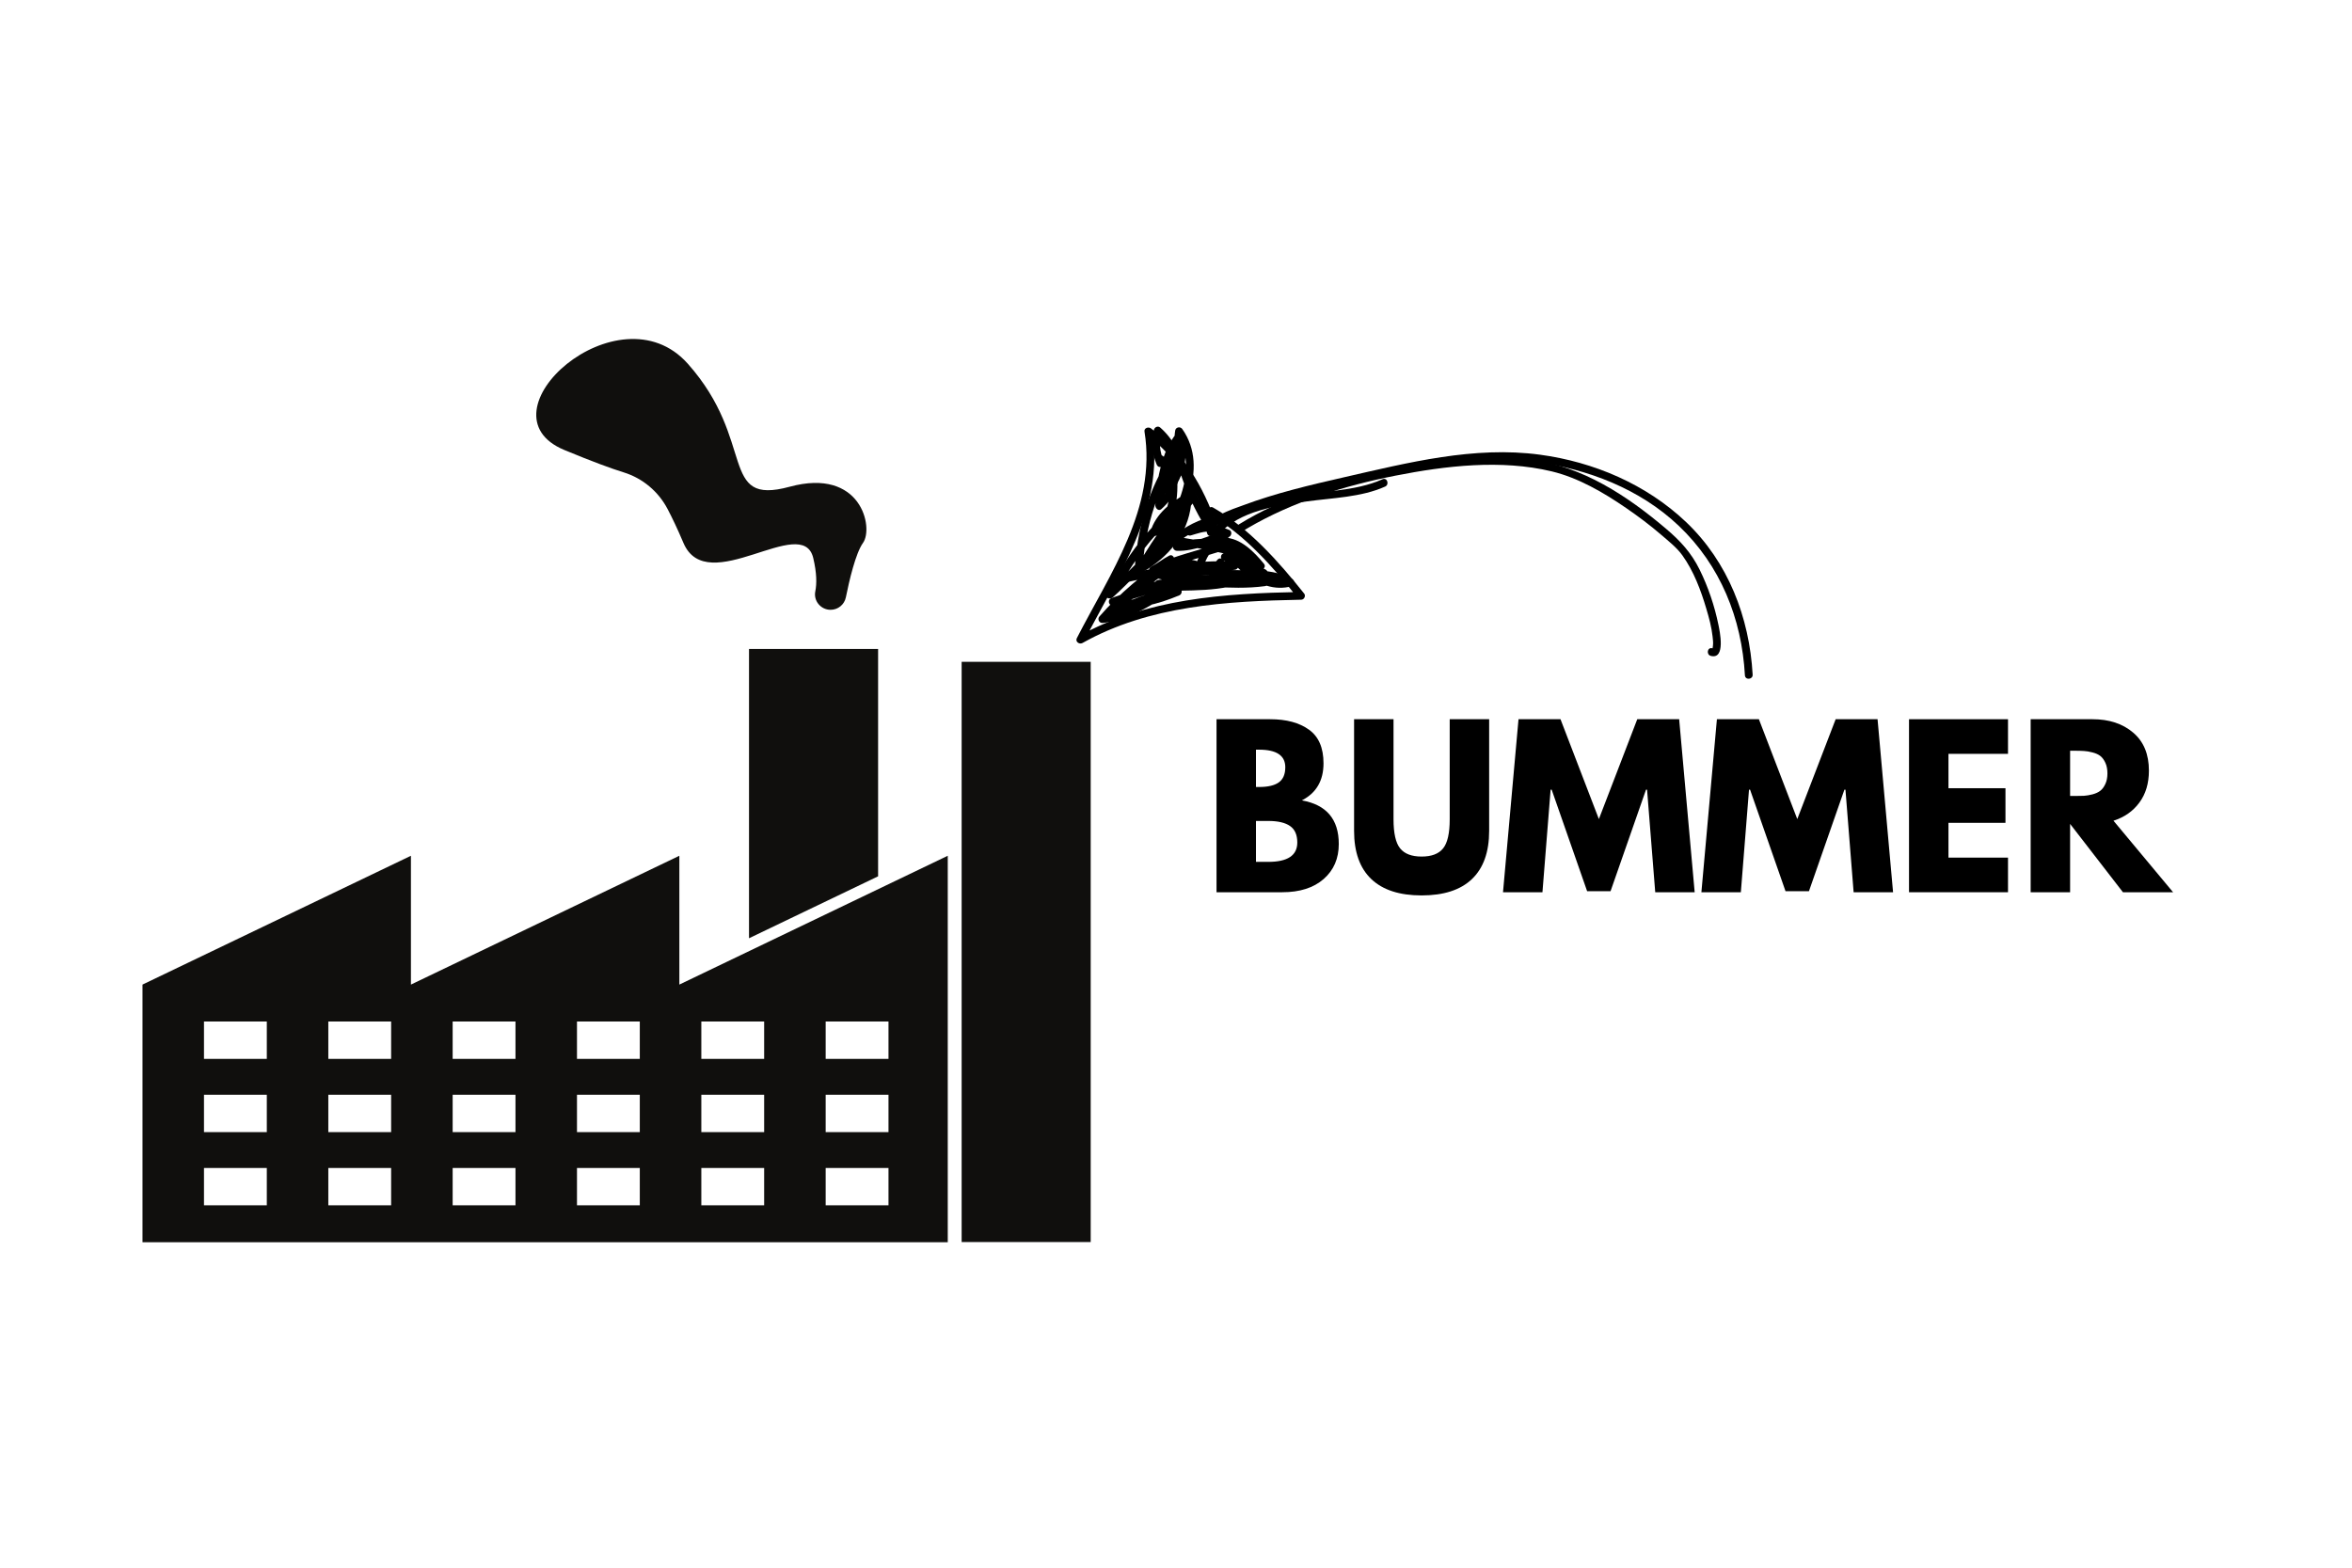 <svg xmlns="http://www.w3.org/2000/svg" xmlns:xlink="http://www.w3.org/1999/xlink" width="600" zoomAndPan="magnify" viewBox="0 0 450 300" height="400" preserveAspectRatio="xMidYMid meet" version="1.0"><defs><g/><clipPath id="99264960b5"><path d="M 183 126 L 208.68 126 L 208.68 237.688 L 183 237.688 Z M 183 126 " clip-rule="nonzero"/></clipPath><clipPath id="9b1e7ad12d"><path d="M 27.18 163 L 182 163 L 182 237.688 L 27.18 237.688 Z M 27.18 163 " clip-rule="nonzero"/></clipPath><clipPath id="50689a8c06"><path d="M 230 86 L 336 86 L 336 130 L 230 130 Z M 230 86 " clip-rule="nonzero"/></clipPath><clipPath id="c2ef765e89"><path d="M 193.125 112.184 L 253.816 40.727 L 345.277 118.414 L 284.586 189.867 Z M 193.125 112.184 " clip-rule="nonzero"/></clipPath><clipPath id="b0db63cbde"><path d="M 253.816 40.727 L 193.125 112.184 L 284.586 189.867 L 345.277 118.414 Z M 253.816 40.727 " clip-rule="nonzero"/></clipPath><clipPath id="578424eb63"><path d="M 253.816 40.727 L 193.125 112.184 L 284.586 189.867 L 345.277 118.414 Z M 253.816 40.727 " clip-rule="nonzero"/></clipPath><clipPath id="1fe9ce8bcd"><path d="M 205 81 L 250 81 L 250 124 L 205 124 Z M 205 81 " clip-rule="nonzero"/></clipPath><clipPath id="67b8f5af94"><path d="M 193.125 112.184 L 253.816 40.727 L 345.277 118.414 L 284.586 189.867 Z M 193.125 112.184 " clip-rule="nonzero"/></clipPath><clipPath id="a24f2a3899"><path d="M 253.816 40.727 L 193.125 112.184 L 284.586 189.867 L 345.277 118.414 Z M 253.816 40.727 " clip-rule="nonzero"/></clipPath><clipPath id="47330af901"><path d="M 253.816 40.727 L 193.125 112.184 L 284.586 189.867 L 345.277 118.414 Z M 253.816 40.727 " clip-rule="nonzero"/></clipPath><clipPath id="4afecf2d1d"><path d="M 210 98 L 243 98 L 243 120 L 210 120 Z M 210 98 " clip-rule="nonzero"/></clipPath><clipPath id="40368c05ef"><path d="M 193.125 112.184 L 253.816 40.727 L 345.277 118.414 L 284.586 189.867 Z M 193.125 112.184 " clip-rule="nonzero"/></clipPath><clipPath id="a27adaa98d"><path d="M 253.816 40.727 L 193.125 112.184 L 284.586 189.867 L 345.277 118.414 Z M 253.816 40.727 " clip-rule="nonzero"/></clipPath><clipPath id="e3e6bad238"><path d="M 253.816 40.727 L 193.125 112.184 L 284.586 189.867 L 345.277 118.414 Z M 253.816 40.727 " clip-rule="nonzero"/></clipPath><clipPath id="1bc11f1ee1"><path d="M 211 81 L 248 81 L 248 115 L 211 115 Z M 211 81 " clip-rule="nonzero"/></clipPath><clipPath id="0c1508ae6e"><path d="M 193.125 112.184 L 253.816 40.727 L 345.277 118.414 L 284.586 189.867 Z M 193.125 112.184 " clip-rule="nonzero"/></clipPath><clipPath id="a9cac12e43"><path d="M 253.816 40.727 L 193.125 112.184 L 284.586 189.867 L 345.277 118.414 Z M 253.816 40.727 " clip-rule="nonzero"/></clipPath><clipPath id="575670154e"><path d="M 253.816 40.727 L 193.125 112.184 L 284.586 189.867 L 345.277 118.414 Z M 253.816 40.727 " clip-rule="nonzero"/></clipPath><clipPath id="0a53f1ac7c"><path d="M 220 81 L 227 81 L 227 92 L 220 92 Z M 220 81 " clip-rule="nonzero"/></clipPath><clipPath id="5b68b290fc"><path d="M 193.125 112.184 L 253.816 40.727 L 345.277 118.414 L 284.586 189.867 Z M 193.125 112.184 " clip-rule="nonzero"/></clipPath><clipPath id="c8dc589f8f"><path d="M 253.816 40.727 L 193.125 112.184 L 284.586 189.867 L 345.277 118.414 Z M 253.816 40.727 " clip-rule="nonzero"/></clipPath><clipPath id="48c08ae394"><path d="M 253.816 40.727 L 193.125 112.184 L 284.586 189.867 L 345.277 118.414 Z M 253.816 40.727 " clip-rule="nonzero"/></clipPath><clipPath id="b32ee8bd81"><path d="M 231 91 L 266 91 L 266 103 L 231 103 Z M 231 91 " clip-rule="nonzero"/></clipPath><clipPath id="30af1a06f8"><path d="M 193.125 112.184 L 253.816 40.727 L 345.277 118.414 L 284.586 189.867 Z M 193.125 112.184 " clip-rule="nonzero"/></clipPath><clipPath id="27f8b6e323"><path d="M 253.816 40.727 L 193.125 112.184 L 284.586 189.867 L 345.277 118.414 Z M 253.816 40.727 " clip-rule="nonzero"/></clipPath><clipPath id="f58eb53cc7"><path d="M 253.816 40.727 L 193.125 112.184 L 284.586 189.867 L 345.277 118.414 Z M 253.816 40.727 " clip-rule="nonzero"/></clipPath><clipPath id="b58d9a3b5b"><path d="M 236 87 L 330 87 L 330 126 L 236 126 Z M 236 87 " clip-rule="nonzero"/></clipPath><clipPath id="21adab0c03"><path d="M 193.125 112.184 L 253.816 40.727 L 345.277 118.414 L 284.586 189.867 Z M 193.125 112.184 " clip-rule="nonzero"/></clipPath><clipPath id="c2795493ab"><path d="M 253.816 40.727 L 193.125 112.184 L 284.586 189.867 L 345.277 118.414 Z M 253.816 40.727 " clip-rule="nonzero"/></clipPath><clipPath id="453dd28540"><path d="M 253.816 40.727 L 193.125 112.184 L 284.586 189.867 L 345.277 118.414 Z M 253.816 40.727 " clip-rule="nonzero"/></clipPath></defs><rect x="-45" width="540" fill="#ffffff" y="-30" height="360" fill-opacity="1"/><rect x="-45" width="540" fill="#ffffff" y="-30" height="360" fill-opacity="1"/><g clip-path="url(#99264960b5)"><path fill="#100f0d" d="M 183.988 237.723 L 183.988 126.648 L 208.688 126.648 L 208.688 237.723 L 183.988 237.723 " fill-opacity="1" fill-rule="nonzero"/></g><path fill="#100f0d" d="M 143.305 179.551 L 143.305 124.184 L 168.004 124.184 L 168.004 167.695 L 143.305 179.551 " fill-opacity="1" fill-rule="nonzero"/><g clip-path="url(#9b1e7ad12d)"><path fill="#100f0d" d="M 169.992 202.633 L 157.973 202.633 L 157.973 195.484 L 169.992 195.484 Z M 169.992 216.645 L 157.973 216.645 L 157.973 209.492 L 169.992 209.492 Z M 169.992 230.656 L 157.973 230.656 L 157.973 223.508 L 169.992 223.508 Z M 146.203 202.633 L 134.184 202.633 L 134.184 195.484 L 146.203 195.484 Z M 146.203 216.645 L 134.184 216.645 L 134.184 209.492 L 146.203 209.492 Z M 146.203 230.656 L 134.184 230.656 L 134.184 223.508 L 146.203 223.508 Z M 122.41 202.633 L 110.391 202.633 L 110.391 195.484 L 122.41 195.484 Z M 122.41 216.645 L 110.391 216.645 L 110.391 209.492 L 122.41 209.492 Z M 122.41 230.656 L 110.391 230.656 L 110.391 223.508 L 122.41 223.508 Z M 98.625 202.633 L 86.605 202.633 L 86.605 195.484 L 98.625 195.484 Z M 98.625 216.645 L 86.605 216.645 L 86.605 209.492 L 98.625 209.492 Z M 98.625 230.656 L 86.605 230.656 L 86.605 223.508 L 98.625 223.508 Z M 74.836 202.633 L 62.816 202.633 L 62.816 195.484 L 74.836 195.484 Z M 74.836 216.645 L 62.816 216.645 L 62.816 209.492 L 74.836 209.492 Z M 74.836 230.656 L 62.816 230.656 L 62.816 223.508 L 74.836 223.508 Z M 51.047 202.633 L 39.027 202.633 L 39.027 195.484 L 51.047 195.484 Z M 51.047 216.645 L 39.027 216.645 L 39.027 209.492 L 51.047 209.492 Z M 51.047 230.656 L 39.027 230.656 L 39.027 223.508 L 51.047 223.508 Z M 129.977 188.414 L 129.977 163.762 L 78.621 188.414 L 78.621 163.762 L 27.262 188.414 L 27.262 237.723 L 181.332 237.723 L 181.332 163.762 L 129.977 188.414 " fill-opacity="1" fill-rule="nonzero"/></g><path fill="#100f0d" d="M 158.914 116.695 C 160.336 116.695 161.555 115.699 161.836 114.309 C 162.465 111.184 163.691 105.875 165.117 103.887 C 167.184 100.996 164.781 89.426 151.082 93.145 C 137.379 96.863 144.832 84.469 131.586 69.594 C 118.344 54.719 91.02 79.098 107.992 86.121 C 113.508 88.406 117.059 89.695 119.336 90.398 C 122.953 91.52 125.965 94.051 127.723 97.402 C 128.625 99.121 129.641 101.25 130.758 103.887 C 135.312 114.629 153.523 98.105 155.594 106.777 C 156.277 109.648 156.285 111.699 155.988 113.164 C 155.617 114.992 157.043 116.695 158.914 116.695 " fill-opacity="1" fill-rule="nonzero"/><g clip-path="url(#50689a8c06)"><g clip-path="url(#c2ef765e89)"><g clip-path="url(#b0db63cbde)"><g clip-path="url(#578424eb63)"><path fill="#000000" d="M 333.848 129.23 C 333.242 118.344 329.152 108.172 321.18 100.609 C 313.746 93.555 303.797 89.75 293.766 88.391 C 287.699 87.57 282.207 88.047 276.254 89.039 C 269.285 90.203 262.355 91.621 255.48 93.234 C 253.582 93.68 231.316 98.777 232.375 101.633 C 232.707 102.531 231.305 103.023 230.973 102.125 C 229.898 99.219 236.094 97.352 237.809 96.707 C 244.07 94.363 250.656 92.812 257.164 91.328 C 269.391 88.539 282.047 85.309 294.637 87.012 C 304.953 88.406 314.969 92.672 322.562 99.875 C 330.625 107.523 334.715 118.141 335.328 129.109 C 335.379 130.062 333.902 130.188 333.848 129.23 Z M 333.848 129.23 " fill-opacity="1" fill-rule="nonzero"/></g></g></g></g><g clip-path="url(#1fe9ce8bcd)"><g clip-path="url(#67b8f5af94)"><g clip-path="url(#a24f2a3899)"><g clip-path="url(#47330af901)"><path fill="#000000" d="M 231.309 100.742 C 228.941 93.914 225.164 87.41 219.23 83.102 C 219.637 82.891 220.047 82.684 220.453 82.473 C 222.867 97.348 213.812 110.164 207.379 122.738 C 207.016 122.43 206.652 122.121 206.285 121.812 C 219.312 114.512 234.246 113.562 248.855 113.281 C 248.672 113.668 248.488 114.055 248.301 114.438 C 243.605 108.543 238.094 102.266 231.48 98.48 C 230.652 98.008 231.273 96.656 232.105 97.133 C 238.973 101.062 244.648 107.473 249.531 113.602 C 249.871 114.031 249.516 114.75 248.977 114.762 C 234.656 115.039 219.898 115.879 207.121 123.039 C 206.523 123.375 205.672 122.816 206.031 122.113 C 212.34 109.781 221.34 97.188 218.973 82.594 C 218.859 81.898 219.719 81.625 220.191 81.969 C 226.324 86.422 230.262 93.191 232.711 100.25 C 233.023 101.156 231.625 101.648 231.309 100.742 Z M 231.309 100.742 " fill-opacity="1" fill-rule="nonzero"/></g></g></g></g><g clip-path="url(#4afecf2d1d)"><g clip-path="url(#40368c05ef)"><g clip-path="url(#a27adaa98d)"><g clip-path="url(#e3e6bad238)"><path fill="#000000" d="M 232.746 110.445 C 231.039 108.586 226.492 109.539 224.324 109.789 C 220.898 110.184 217.492 110.871 214.148 111.703 C 214.047 111.223 213.945 110.742 213.844 110.262 C 221.297 108.695 228.715 106.91 236.387 107.547 C 237.285 107.621 237.09 108.883 236.316 109.02 C 232.133 109.754 227.898 109.289 223.684 109.145 C 223.707 108.652 223.73 108.164 223.754 107.672 C 229.211 108.645 234.785 108.68 240.195 109.945 C 241.059 110.148 240.93 111.25 240.125 111.418 C 233.898 112.707 227.785 110.723 221.551 110.672 C 221.574 110.184 221.598 109.691 221.621 109.203 C 228.258 111.031 235.281 109.973 242.062 110.695 C 242.938 110.789 242.793 112.062 241.992 112.168 C 235.242 113.082 228.449 111.555 221.699 112.469 C 221.719 111.977 221.742 111.484 221.766 110.996 C 226.172 111.414 230.684 110.688 235.105 110.789 C 236.078 110.809 236.16 112.07 235.227 112.27 C 229.012 113.582 222.602 112.488 216.387 113.801 C 216.348 113.309 216.309 112.816 216.266 112.32 C 220.402 111.496 224.504 110.355 228.754 110.402 C 229.695 110.414 229.844 111.793 228.875 111.883 C 223.445 112.383 218.238 114.012 213.129 115.852 C 213.094 115.371 213.055 114.895 213.016 114.418 C 217.203 115.328 221.266 114.141 225.125 112.527 C 225.227 113.008 225.328 113.488 225.43 113.969 C 220.535 114.457 215.922 116.531 211.555 118.688 C 211.391 118.219 211.227 117.754 211.062 117.285 C 214.301 116.176 217.477 114.902 220.715 113.789 C 221.492 113.523 222.113 114.664 221.379 115.105 C 218.113 117.07 214.801 118.816 210.957 119.211 C 210.312 119.277 209.914 118.477 210.332 117.992 C 214.184 113.543 218.785 109.836 223.547 106.41 C 223.766 106.848 223.988 107.285 224.211 107.723 C 223 108.328 221.977 109.207 220.766 109.812 C 220.602 109.344 220.438 108.875 220.273 108.41 C 224.758 106.258 229.668 105.301 234.336 103.652 C 234.375 104.129 234.414 104.605 234.453 105.086 C 231.371 104.375 228.402 104.418 225.371 105.371 C 225.27 104.891 225.168 104.41 225.066 103.93 C 228.434 104.012 231.492 102.457 234.602 101.371 C 234.578 101.832 234.559 102.289 234.535 102.746 C 233.633 102.434 232.742 102.027 231.812 101.809 C 230.539 101.516 229.047 102.125 227.844 102.461 C 227.07 102.68 226.426 101.605 227.18 101.148 C 228.953 100.078 230.691 99.07 232.773 98.789 C 232.816 99.281 232.855 99.773 232.895 100.27 C 229.812 100.621 227.438 102.211 224.984 103.977 C 224.891 103.527 224.793 103.082 224.699 102.633 C 229.914 103.582 235.238 104.125 240.086 106.418 C 240.836 106.773 240.48 108.012 239.645 107.824 C 237.91 107.438 236.152 107.273 234.375 107.371 C 234.398 106.883 234.422 106.391 234.445 105.902 C 237.133 106.609 239.613 107.738 242.098 108.965 C 242.969 109.391 242.359 110.648 241.473 110.309 C 238.191 109.062 236.023 106.559 233.895 103.875 C 233.438 103.297 234.188 102.453 234.824 102.781 C 237.363 104.102 239.535 105.918 241.707 107.762 C 241.344 108.09 240.977 108.418 240.613 108.746 C 239.211 107.023 237.59 105.457 235.492 104.633 C 232.625 103.504 230.957 106.145 230.223 108.508 C 230.09 108.941 229.645 109.297 229.18 109.055 C 225.953 107.371 221.219 110.539 219.098 112.914 C 218.461 113.629 217.328 112.668 217.969 111.953 C 220.523 109.086 225.926 105.684 229.805 107.707 C 229.457 107.887 229.109 108.07 228.762 108.25 C 229.586 105.594 231.082 102.91 234.199 102.898 C 237.336 102.891 240.023 105.676 241.84 107.91 C 242.383 108.574 241.371 109.422 240.746 108.895 C 238.676 107.137 236.621 105.387 234.195 104.129 C 234.504 103.766 234.812 103.402 235.125 103.039 C 237.102 105.531 239.051 107.805 242.098 108.965 C 241.891 109.414 241.68 109.863 241.473 110.312 C 239.105 109.141 236.75 108.043 234.188 107.363 C 233.406 107.16 233.367 105.941 234.258 105.895 C 236.152 105.789 238.047 105.945 239.902 106.359 C 239.754 106.828 239.605 107.297 239.461 107.766 C 234.73 105.527 229.523 105.023 224.438 104.094 C 223.785 103.977 223.625 103.129 224.148 102.75 C 226.828 100.82 229.426 99.172 232.773 98.789 C 233.73 98.68 233.84 100.141 232.895 100.27 C 231.082 100.516 229.559 101.445 228.016 102.375 C 227.793 101.938 227.574 101.5 227.352 101.062 C 228.66 100.695 230.113 100.18 231.496 100.281 C 232.77 100.379 233.969 100.988 235.16 101.402 C 235.801 101.621 235.664 102.578 235.094 102.777 C 231.863 103.902 228.684 105.496 225.188 105.414 C 224.395 105.395 224.02 104.242 224.879 103.973 C 228.137 102.945 231.391 102.855 234.711 103.621 C 235.422 103.785 235.555 104.797 234.828 105.055 C 230.16 106.703 225.25 107.66 220.766 109.812 C 219.898 110.23 219.434 108.832 220.273 108.41 C 221.484 107.809 222.508 106.93 223.719 106.324 C 224.492 105.938 225.039 107.168 224.383 107.641 C 219.727 110.992 215.23 114.605 211.465 118.957 C 211.254 118.547 211.047 118.141 210.836 117.734 C 214.422 117.363 217.5 115.711 220.539 113.883 C 220.762 114.32 220.984 114.758 221.203 115.195 C 217.969 116.305 214.793 117.582 211.555 118.691 C 210.625 119.008 210.227 117.703 211.062 117.289 C 215.555 115.074 220.277 112.992 225.312 112.492 C 226.184 112.406 226.375 113.617 225.617 113.934 C 221.531 115.641 217.18 116.848 212.754 115.883 C 212.035 115.727 211.922 114.711 212.641 114.453 C 217.863 112.57 223.203 110.918 228.754 110.406 C 228.793 110.898 228.836 111.395 228.875 111.887 C 224.625 111.84 220.523 112.98 216.387 113.805 C 215.445 113.996 215.348 112.52 216.266 112.324 C 222.48 111.012 228.895 112.105 235.105 110.793 C 235.148 111.285 235.188 111.777 235.227 112.273 C 230.676 112.172 226.043 112.895 221.508 112.461 C 220.629 112.379 220.781 111.098 221.578 110.992 C 228.328 110.078 235.121 111.605 241.871 110.691 C 241.848 111.184 241.828 111.672 241.805 112.164 C 235.027 111.438 228 112.496 221.363 110.668 C 220.605 110.461 220.527 109.188 221.43 109.195 C 227.652 109.246 233.793 111.227 240.004 109.941 C 239.98 110.43 239.957 110.922 239.938 111.414 C 234.523 110.145 228.953 110.109 223.496 109.141 C 222.688 108.996 222.703 107.637 223.566 107.668 C 227.781 107.812 232.012 108.277 236.199 107.543 C 236.176 108.031 236.152 108.523 236.129 109.016 C 228.602 108.391 221.27 110.211 213.965 111.746 C 213.141 111.918 212.84 110.508 213.656 110.305 C 217.477 109.355 221.355 108.605 225.273 108.195 C 227.621 107.945 231.871 107.316 233.707 109.316 C 234.348 110.008 233.395 111.148 232.746 110.445 Z M 232.746 110.445 " fill-opacity="1" fill-rule="nonzero"/></g></g></g></g><g clip-path="url(#1bc11f1ee1)"><g clip-path="url(#0c1508ae6e)"><g clip-path="url(#a9cac12e43)"><g clip-path="url(#575670154e)"><path fill="#000000" d="M 222.172 104.09 C 223.359 100.691 225.125 97.691 227.418 94.926 C 227.445 95.273 227.477 95.625 227.504 95.973 C 227.344 95.836 227.18 95.699 227.02 95.559 C 227.316 95.578 227.617 95.594 227.918 95.609 C 225.309 97.043 222.469 98.988 221.566 101.988 C 221.184 101.742 220.801 101.492 220.418 101.246 C 223.855 98.918 223.965 94.543 223.703 90.789 C 224.195 90.746 224.691 90.707 225.184 90.668 C 225.152 92.008 224.684 93.355 223.918 94.457 C 223.543 94.137 223.164 93.816 222.789 93.496 C 225.035 90.695 226.004 87.145 224.953 83.652 C 225.375 83.73 225.797 83.809 226.219 83.887 C 223.93 86.758 223.289 90.238 222.703 93.77 C 222.27 93.566 221.836 93.359 221.406 93.156 C 223.156 91.098 224.395 89.25 225.273 86.68 C 225.684 86.945 226.098 87.211 226.512 87.473 C 224.16 90.297 222.699 93.234 222.508 96.945 C 222.125 96.695 221.742 96.449 221.359 96.199 C 224.027 93.832 224.496 91.008 223.895 87.613 C 224.332 87.754 224.766 87.891 225.203 88.031 C 220.953 94.234 218.945 102.016 218.562 109.457 C 218.094 109.309 217.625 109.164 217.156 109.016 C 219.168 105.652 221.203 102.312 223.711 99.293 C 224.234 98.66 225.395 99.359 224.949 100.086 C 223.051 103.184 220.73 106.008 218.914 109.156 C 218.551 108.848 218.188 108.539 217.824 108.23 C 222.379 105.602 225.84 101.617 226.43 96.25 C 226.812 96.496 227.195 96.742 227.578 96.992 C 220.988 100.898 216.754 107.688 213 114.152 C 212.59 113.891 212.176 113.625 211.762 113.359 C 215.09 110.363 218.055 106.996 221.387 103.996 C 222.07 103.379 223.156 104.203 222.516 104.957 C 222.105 105.445 221.691 105.93 221.281 106.414 C 220.652 107.152 219.602 106.223 220.148 105.453 C 224.367 99.5 229.918 89.938 224.965 82.926 C 225.414 82.832 225.863 82.734 226.312 82.637 C 225.371 88.602 229.059 95.512 232.074 100.371 C 234.84 104.82 240.441 112.492 246.656 110.777 C 246.637 111.234 246.613 111.691 246.59 112.148 C 242.211 109.633 236.531 111.078 231.715 110.273 C 231.16 110.18 230.918 109.488 231.281 109.062 C 231.828 108.414 232.379 107.77 232.93 107.121 C 233.547 106.391 234.68 107.352 234.059 108.082 C 233.512 108.73 232.961 109.375 232.41 110.023 C 232.266 109.617 232.121 109.215 231.977 108.812 C 236.922 109.637 242.68 108.195 247.219 110.805 C 247.73 111.098 247.836 111.988 247.148 112.18 C 240.547 114 234.914 107.219 231.656 102.445 C 229.352 99.078 227.508 95.348 226.168 91.496 C 225.176 88.637 224.371 85.418 224.848 82.379 C 224.953 81.723 225.828 81.57 226.195 82.09 C 231.59 89.734 225.906 99.895 221.281 106.414 C 220.902 106.094 220.527 105.773 220.148 105.453 C 220.562 104.969 220.973 104.484 221.387 103.996 C 221.762 104.32 222.141 104.641 222.516 104.961 C 219.188 107.957 216.223 111.324 212.895 114.324 C 212.332 114.828 211.195 114.324 211.656 113.527 C 215.539 106.832 219.922 99.809 226.742 95.766 C 227.312 95.426 227.965 95.855 227.895 96.508 C 227.266 102.234 223.531 106.648 218.66 109.457 C 218.082 109.793 217.172 109.223 217.57 108.531 C 219.383 105.379 221.703 102.559 223.605 99.461 C 224.016 99.727 224.43 99.988 224.844 100.254 C 222.422 103.176 220.449 106.395 218.504 109.641 C 218.059 110.387 217.055 110.047 217.098 109.199 C 217.496 101.48 219.672 93.492 224.07 87.074 C 224.477 86.48 225.277 86.934 225.375 87.492 C 226.082 91.484 225.27 94.703 222.195 97.43 C 221.652 97.914 221.02 97.23 221.047 96.688 C 221.25 92.727 222.875 89.523 225.379 86.516 C 225.949 85.828 226.875 86.555 226.617 87.309 C 225.695 90.016 224.379 91.949 222.539 94.121 C 222.055 94.688 221.121 94.238 221.242 93.512 C 221.871 89.703 222.625 86.012 225.086 82.926 C 225.43 82.496 226.195 82.625 226.355 83.16 C 227.559 87.164 226.508 91.238 223.918 94.461 C 223.312 95.219 222.254 94.27 222.789 93.5 C 223.309 92.75 223.684 91.695 223.703 90.789 C 223.727 89.855 225.117 89.695 225.184 90.668 C 225.484 94.992 225.16 99.832 221.254 102.477 C 220.766 102.805 219.91 102.375 220.105 101.73 C 221.137 98.305 224.059 96.043 227.082 94.383 C 227.375 94.223 227.711 94.199 227.98 94.43 C 228.145 94.566 228.305 94.707 228.469 94.844 C 228.777 95.105 228.812 95.578 228.551 95.891 C 226.336 98.559 224.664 101.441 223.523 104.719 C 223.207 105.621 221.863 104.984 222.172 104.09 Z M 222.172 104.09 " fill-opacity="1" fill-rule="nonzero"/></g></g></g></g><g clip-path="url(#0a53f1ac7c)"><g clip-path="url(#5b68b290fc)"><g clip-path="url(#c8dc589f8f)"><g clip-path="url(#48c08ae394)"><path fill="#000000" d="M 224.602 90.715 C 224.695 87.625 223.309 84.977 221.023 82.953 C 221.43 82.809 221.832 82.664 222.238 82.516 C 221.707 84.742 221.836 86.312 222.719 88.422 C 222.25 88.586 221.785 88.75 221.316 88.914 C 221.133 88.473 220.836 87.832 221.121 87.379 C 221.328 87.051 221.719 86.809 222.109 87.016 C 223.336 87.676 223.945 89.215 224.922 90.16 C 225.609 90.824 224.652 91.961 223.961 91.293 C 223.137 90.496 222.469 88.895 221.484 88.363 C 221.812 88.242 222.141 88.125 222.469 88.004 C 222.586 87.816 222.676 88.32 222.719 88.422 C 223.086 89.309 221.684 89.793 221.316 88.914 C 220.336 86.57 220.188 84.727 220.773 82.258 C 220.902 81.73 221.543 81.43 221.988 81.82 C 224.535 84.082 226.188 87.133 226.078 90.594 C 226.051 91.539 224.57 91.672 224.602 90.715 Z M 224.602 90.715 " fill-opacity="1" fill-rule="nonzero"/></g></g></g></g><g clip-path="url(#b32ee8bd81)"><g clip-path="url(#30af1a06f8)"><g clip-path="url(#27f8b6e323)"><g clip-path="url(#f58eb53cc7)"><path fill="#000000" d="M 232.004 101.324 C 235.758 97.102 241.719 95.828 247.051 94.914 C 252.727 93.941 259.195 94.102 264.52 91.711 C 265.395 91.316 265.879 92.723 265.012 93.113 C 260.426 95.172 254.922 95.273 250.012 95.957 C 244.285 96.758 237.203 97.707 233.137 102.285 C 232.5 103 231.367 102.043 232.004 101.324 Z M 232.004 101.324 " fill-opacity="1" fill-rule="nonzero"/></g></g></g></g><g clip-path="url(#b58d9a3b5b)"><g clip-path="url(#21adab0c03)"><g clip-path="url(#c2795493ab)"><g clip-path="url(#453dd28540)"><path fill="#000000" d="M 237.051 100.34 C 245.117 95.375 254.383 92.367 263.562 90.246 C 273.133 88.035 283.211 86.816 293.008 88.012 C 302.738 89.195 311.422 94.949 318.746 101.172 C 321.52 103.527 323.598 105.785 325.207 109.055 C 326.824 112.344 328.035 115.934 328.773 119.523 C 329.016 120.699 330.227 126.262 327.328 125.516 C 326.402 125.277 326.66 123.812 327.586 124.051 C 327.688 124.078 327.664 124.07 327.734 123.547 C 327.809 122.98 327.723 122.375 327.664 121.812 C 327.469 120 326.98 118.219 326.461 116.477 C 325.418 112.945 324.051 109.301 321.895 106.289 C 320.805 104.762 319.191 103.52 317.785 102.301 C 315.66 100.465 313.402 98.785 311.09 97.195 C 306.793 94.246 301.973 91.422 296.859 90.199 C 287.188 87.887 276.633 89.125 267.004 91.02 C 257.25 92.934 247.305 96.02 238.695 101.078 C 238.426 101.238 238.152 101.402 237.887 101.57 C 237.074 102.07 236.23 100.844 237.051 100.34 Z M 237.051 100.34 " fill-opacity="1" fill-rule="nonzero"/></g></g></g></g><g fill="#000000" fill-opacity="1"><g transform="translate(230.348, 170.743)"><g><path d="M 2.406 -33.109 L 12.672 -33.109 C 15.773 -33.109 18.25 -32.441 20.094 -31.109 C 21.945 -29.785 22.875 -27.641 22.875 -24.672 C 22.875 -21.359 21.492 -18.992 18.734 -17.578 C 23.441 -16.742 25.797 -13.961 25.797 -9.234 C 25.797 -6.453 24.832 -4.219 22.906 -2.531 C 20.977 -0.844 18.332 0 14.969 0 L 2.406 0 Z M 9.953 -20.141 L 10.547 -20.141 C 12.234 -20.141 13.488 -20.43 14.312 -21.016 C 15.145 -21.609 15.562 -22.578 15.562 -23.922 C 15.562 -26.16 13.891 -27.281 10.547 -27.281 L 9.953 -27.281 Z M 9.953 -5.812 L 12.312 -5.812 C 16.008 -5.812 17.859 -7.047 17.859 -9.516 C 17.859 -10.984 17.395 -12.035 16.469 -12.672 C 15.551 -13.316 14.164 -13.641 12.312 -13.641 L 9.953 -13.641 Z M 9.953 -5.812 "/></g></g></g><g fill="#000000" fill-opacity="1"><g transform="translate(257.071, 170.743)"><g><path d="M 27.844 -33.109 L 27.844 -11.75 C 27.844 -7.688 26.742 -4.609 24.547 -2.516 C 22.359 -0.43 19.148 0.609 14.922 0.609 C 10.703 0.609 7.492 -0.43 5.297 -2.516 C 3.098 -4.609 2 -7.688 2 -11.75 L 2 -33.109 L 9.547 -33.109 L 9.547 -13.969 C 9.547 -11.289 9.969 -9.43 10.812 -8.391 C 11.656 -7.348 13.023 -6.828 14.922 -6.828 C 16.828 -6.828 18.195 -7.348 19.031 -8.391 C 19.875 -9.43 20.297 -11.289 20.297 -13.969 L 20.297 -33.109 Z M 27.844 -33.109 "/></g></g></g><g fill="#000000" fill-opacity="1"><g transform="translate(286.924, 170.743)"><g><path d="M 29.766 0 L 28.203 -19.625 L 28 -19.625 L 21.219 -0.203 L 16.734 -0.203 L 9.953 -19.625 L 9.75 -19.625 L 8.188 0 L 0.641 0 L 3.609 -33.109 L 11.641 -33.109 L 18.984 -14 L 26.328 -33.109 L 34.344 -33.109 L 37.312 0 Z M 29.766 0 "/></g></g></g><g fill="#000000" fill-opacity="1"><g transform="translate(324.882, 170.743)"><g><path d="M 29.766 0 L 28.203 -19.625 L 28 -19.625 L 21.219 -0.203 L 16.734 -0.203 L 9.953 -19.625 L 9.75 -19.625 L 8.188 0 L 0.641 0 L 3.609 -33.109 L 11.641 -33.109 L 18.984 -14 L 26.328 -33.109 L 34.344 -33.109 L 37.312 0 Z M 29.766 0 "/></g></g></g><g fill="#000000" fill-opacity="1"><g transform="translate(362.84, 170.743)"><g><path d="M 21.344 -33.109 L 21.344 -26.484 L 9.953 -26.484 L 9.953 -19.906 L 20.859 -19.906 L 20.859 -13.281 L 9.953 -13.281 L 9.953 -6.625 L 21.344 -6.625 L 21.344 0 L 2.406 0 L 2.406 -33.109 Z M 21.344 -33.109 "/></g></g></g><g fill="#000000" fill-opacity="1"><g transform="translate(386.113, 170.743)"><g><path d="M 2.406 -33.109 L 14.25 -33.109 C 17.426 -33.109 20.016 -32.254 22.016 -30.547 C 24.023 -28.848 25.031 -26.422 25.031 -23.266 C 25.031 -20.836 24.422 -18.801 23.203 -17.156 C 21.992 -15.508 20.344 -14.352 18.25 -13.688 L 29.656 0 L 20.062 0 L 9.953 -13.078 L 9.953 0 L 2.406 0 Z M 9.953 -18.422 L 10.828 -18.422 C 11.523 -18.422 12.113 -18.43 12.594 -18.453 C 13.082 -18.484 13.633 -18.578 14.25 -18.734 C 14.863 -18.898 15.359 -19.129 15.734 -19.422 C 16.109 -19.711 16.426 -20.141 16.688 -20.703 C 16.957 -21.266 17.094 -21.945 17.094 -22.75 C 17.094 -23.551 16.957 -24.234 16.688 -24.797 C 16.426 -25.359 16.109 -25.785 15.734 -26.078 C 15.359 -26.367 14.863 -26.594 14.25 -26.75 C 13.633 -26.914 13.082 -27.008 12.594 -27.031 C 12.113 -27.062 11.523 -27.078 10.828 -27.078 L 9.953 -27.078 Z M 9.953 -18.422 "/></g></g></g></svg>